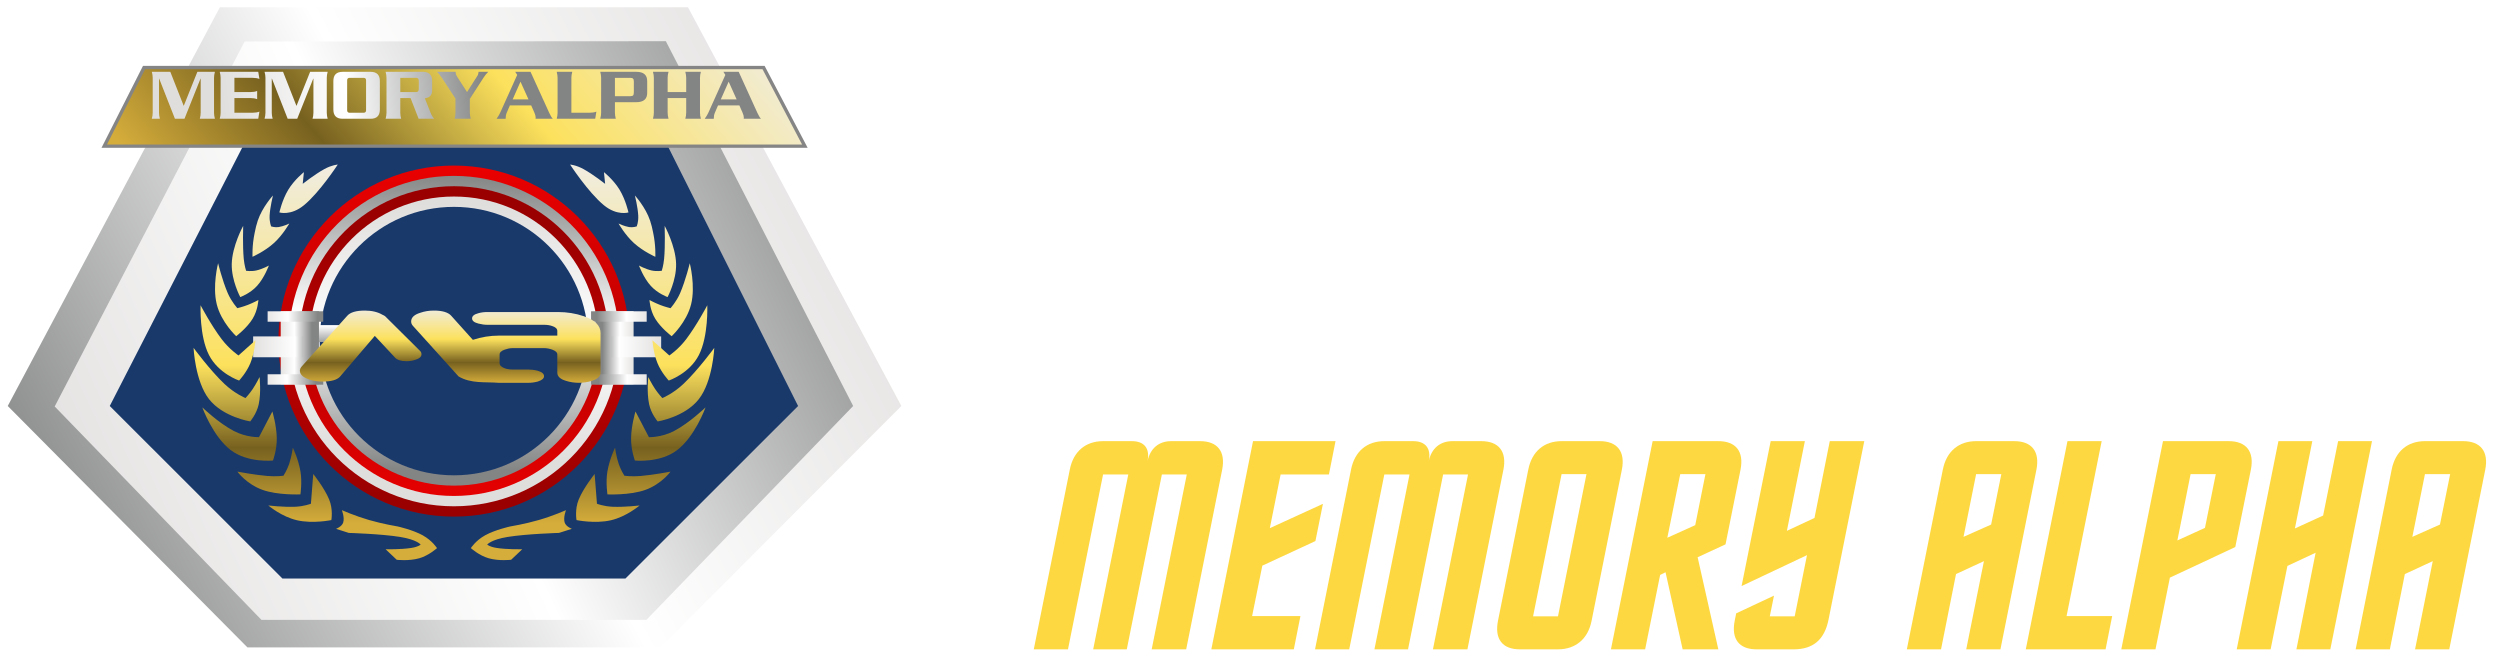 <?xml version="1.0" encoding="utf-8"?>
<svg xmlns="http://www.w3.org/2000/svg" xmlns:xlink="http://www.w3.org/1999/xlink" viewBox="0 0 750 195">
  <linearGradient id="linearGradient3301">
    <stop stop-color="#838484"/>
    <stop stop-color="#ffffff" offset="0.247"/>
    <stop stop-color="#e0dedd" offset="1"/>
  </linearGradient>
  <linearGradient id="linearGradient4161">
    <stop stop-color="#9b0000"/>
    <stop stop-color="#f30000" offset="1"/>
  </linearGradient>
  <linearGradient id="linearGradient4590">
    <stop stop-color="#efeeef"/>
    <stop stop-color="#fce15d" offset="0.582"/>
    <stop stop-color="#77611f" offset="0.8"/>
    <stop stop-color="#d5ad3b" offset="1"/>
  </linearGradient>
  <linearGradient id="linearGradient4540-Silver">
    <stop stop-color="#838484"/>
    <stop stop-color="#ffffff" offset="0.52"/>
    <stop stop-color="#e0dedd" offset="1"/>
  </linearGradient>
  <linearGradient id="linearGradient4508-Gold">
    <stop stop-color="#efeeef"/>
    <stop stop-color="#fce15d" offset="0.439"/>
    <stop stop-color="#77611f" offset="0.737"/>
    <stop stop-color="#d5ad3b" offset="1"/>
  </linearGradient>
  <filter id="filter3903" width="1.5" height="1.5" x="-0.25" y="-0.25" color-interpolation-filters="sRGB">
    <feGaussianBlur in="SourceAlpha" stdDeviation="1" result="blur"/>
    <feColorMatrix result="bluralpha" type="matrix" values="1 0 0 0 0 0 1 0 0 0 0 0 1 0 0 0 0 0 0.5 0"/>
    <feOffset in="bluralpha" dx="0" dy="2" result="offsetBlur"/>
    <feMerge>
      <feMergeNode in="offsetBlur"/>
      <feMergeNode in="SourceGraphic"/>
    </feMerge>
  </filter>
  <filter id="filter3931" width="1.5" height="1.5" x="-0.25" y="-0.25" color-interpolation-filters="sRGB">
    <feGaussianBlur in="SourceAlpha" stdDeviation="1" result="blur"/>
    <feColorMatrix result="bluralpha" type="matrix" values="1 0 0 0 0 0 1 0 0 0 0 0 1 0 0 0 0 0 0.5 0"/>
    <feOffset in="bluralpha" dx="0" dy="1" result="offsetBlur"/>
    <feMerge>
      <feMergeNode in="offsetBlur"/>
      <feMergeNode in="SourceGraphic"/>
    </feMerge>
  </filter>
  <linearGradient id="linearGradient4540-Silver-0">
    <stop stop-color="#838484"/>
    <stop stop-color="#ffffff" offset="0.52"/>
    <stop stop-color="#e0dedd" offset="1"/>
  </linearGradient>
  <linearGradient id="linearGradient4540-Silver-1">
    <stop stop-color="#838484"/>
    <stop stop-color="#ffffff" offset="0.52"/>
    <stop stop-color="#e0dedd" offset="1"/>
  </linearGradient>
  <linearGradient id="linearGradient4540-Silver-7">
    <stop stop-color="#838484"/>
    <stop stop-color="#ffffff" offset="0.52"/>
    <stop stop-color="#e0dedd" offset="1"/>
  </linearGradient>
  <linearGradient id="linearGradient4540-Silver-1-7">
    <stop stop-color="#838484"/>
    <stop stop-color="#ffffff" offset="0.52"/>
    <stop stop-color="#e0dedd" offset="1"/>
  </linearGradient>
  <linearGradient id="linearGradient4540-Silver-0-7">
    <stop stop-color="#838484"/>
    <stop stop-color="#ffffff" offset="0.52"/>
    <stop stop-color="#e0dedd" offset="1"/>
  </linearGradient>
  <linearGradient id="linearGradient3301-6">
    <stop stop-color="#838484"/>
    <stop stop-color="#ffffff" offset="0.247"/>
    <stop stop-color="#e0dedd" offset="1"/>
  </linearGradient>
  <filter id="filter3765" width="1.5" height="1.5" x="-0.25" y="-0.25" color-interpolation-filters="sRGB">
    <feGaussianBlur in="SourceAlpha" stdDeviation="1" result="blur"/>
    <feColorMatrix result="bluralpha" type="matrix" values="1 0 0 0 0 0 1 0 0 0 0 0 1 0 0 0 0 0 0.5 0"/>
    <feOffset in="bluralpha" dx="0" dy="1" result="offsetBlur"/>
    <feMerge>
      <feMergeNode in="offsetBlur"/>
      <feMergeNode in="SourceGraphic"/>
    </feMerge>
  </filter>
  <filter id="filter3779" width="1.5" height="1.5" x="-0.25" y="-0.25" color-interpolation-filters="sRGB">
    <feGaussianBlur in="SourceAlpha" stdDeviation="1" result="blur"/>
    <feColorMatrix result="bluralpha" type="matrix" values="1 0 0 0 0 0 1 0 0 0 0 0 1 0 0 0 0 0 0.5 0"/>
    <feOffset in="bluralpha" dx="0" dy="1" result="offsetBlur"/>
    <feMerge>
      <feMergeNode in="offsetBlur"/>
      <feMergeNode in="SourceGraphic"/>
    </feMerge>
  </filter>
  <filter id="filter3958" width="1.5" height="1.5" x="-0.25" y="-0.25" color-interpolation-filters="sRGB">
    <feGaussianBlur in="SourceAlpha" stdDeviation="1" result="blur"/>
    <feColorMatrix result="bluralpha" type="matrix" values="1 0 0 0 0 0 1 0 0 0 0 0 1 0 0 0 0 0 0.8 0"/>
    <feOffset in="bluralpha" dx="0" dy="1" result="offsetBlur"/>
    <feMerge>
      <feMergeNode in="offsetBlur"/>
      <feMergeNode in="SourceGraphic"/>
    </feMerge>
  </filter>
  <linearGradient xlink:href="#linearGradient4540-Silver" id="linearGradient3202" gradientUnits="userSpaceOnUse" x1="138" y1="118.362" x2="263" y2="52.362"/>
  <linearGradient xlink:href="#linearGradient4540-Silver" id="linearGradient3204" gradientUnits="userSpaceOnUse" x1="261" y1="58.362" x2="138" y2="115.362"/>
  <linearGradient xlink:href="#linearGradient4508-Gold" id="linearGradient3206" gradientUnits="userSpaceOnUse" x1="237.345" y1="24.433" x2="170.786" y2="80.059"/>
  <linearGradient xlink:href="#linearGradient4540-Silver" id="linearGradient3208" gradientUnits="userSpaceOnUse" x1="455.489" y1="45.36" x2="340.223" y2="58.105"/>
  <linearGradient xlink:href="#linearGradient4540-Silver" id="linearGradient3210" gradientUnits="userSpaceOnUse" x1="455.489" y1="45.36" x2="340.223" y2="58.105"/>
  <linearGradient xlink:href="#linearGradient4540-Silver" id="linearGradient3212" gradientUnits="userSpaceOnUse" x1="455.489" y1="45.36" x2="340.223" y2="58.105"/>
  <linearGradient xlink:href="#linearGradient4540-Silver" id="linearGradient3214" gradientUnits="userSpaceOnUse" x1="455.489" y1="45.36" x2="340.223" y2="58.105"/>
  <linearGradient xlink:href="#linearGradient4540-Silver" id="linearGradient3216" gradientUnits="userSpaceOnUse" x1="455.489" y1="45.36" x2="340.223" y2="58.105"/>
  <linearGradient xlink:href="#linearGradient4540-Silver" id="linearGradient3218" gradientUnits="userSpaceOnUse" x1="455.489" y1="45.36" x2="340.223" y2="58.105"/>
  <linearGradient xlink:href="#linearGradient4540-Silver" id="linearGradient3220" gradientUnits="userSpaceOnUse" x1="455.489" y1="45.36" x2="340.223" y2="58.105"/>
  <linearGradient xlink:href="#linearGradient4540-Silver" id="linearGradient3223" gradientUnits="userSpaceOnUse" x1="455.489" y1="45.36" x2="340.223" y2="58.105"/>
  <linearGradient xlink:href="#linearGradient4540-Silver" id="linearGradient3225" gradientUnits="userSpaceOnUse" x1="455.489" y1="45.36" x2="340.223" y2="58.105"/>
  <linearGradient xlink:href="#linearGradient4540-Silver" id="linearGradient3227" gradientUnits="userSpaceOnUse" x1="455.489" y1="45.36" x2="340.223" y2="58.105"/>
  <linearGradient xlink:href="#linearGradient4540-Silver" id="linearGradient3229" gradientUnits="userSpaceOnUse" x1="455.489" y1="45.36" x2="340.223" y2="58.105"/>
  <linearGradient xlink:href="#linearGradient4540-Silver" id="linearGradient3231" gradientUnits="userSpaceOnUse" x1="455.489" y1="45.36" x2="340.223" y2="58.105"/>
  <linearGradient xlink:href="#linearGradient4540-Silver" id="linearGradient3233" gradientUnits="userSpaceOnUse" x1="455.489" y1="45.36" x2="340.223" y2="58.105"/>
  <linearGradient xlink:href="#linearGradient4540-Silver" id="linearGradient3235" gradientUnits="userSpaceOnUse" x1="455.489" y1="45.36" x2="340.223" y2="58.105"/>
  <linearGradient xlink:href="#linearGradient4161" id="linearGradient3237" gradientUnits="userSpaceOnUse" x1="74.964" y1="80.857" x2="75.5" y2="27.286"/>
  <linearGradient xlink:href="#linearGradient4540-Silver" id="linearGradient3239" gradientUnits="userSpaceOnUse" x1="75.5" y1="34.071" x2="73.179" y2="75.143"/>
  <linearGradient xlink:href="#linearGradient4161" id="linearGradient3241" gradientUnits="userSpaceOnUse" x1="75.5" y1="43" x2="75.5" y2="88"/>
  <linearGradient xlink:href="#linearGradient4540-Silver" id="linearGradient3243" gradientUnits="userSpaceOnUse" x1="74.786" y1="77.286" x2="74.964" y2="38.536"/>
  <linearGradient xlink:href="#linearGradient4540-Silver" id="linearGradient3245" gradientUnits="userSpaceOnUse" gradientTransform="translate(129.699,29.876)" x1="-8.649" y1="56.621" x2="-8.649" y2="50.749"/>
  <linearGradient xlink:href="#linearGradient4540-Silver-1" id="linearGradient3247" gradientUnits="userSpaceOnUse" gradientTransform="translate(128.583,33.885)" x1="-8.649" y1="56.621" x2="-8.649" y2="50.749"/>
  <linearGradient xlink:href="#linearGradient4540-Silver" id="linearGradient3249" gradientUnits="userSpaceOnUse" gradientTransform="translate(32.516,6.129)" x1="85.151" y1="81.069" x2="80.227" y2="81.069"/>
  <linearGradient xlink:href="#linearGradient4540-Silver" id="linearGradient3251" gradientUnits="userSpaceOnUse" gradientTransform="translate(33.014,7.65)" x1="85.467" y1="74.503" x2="77.196" y2="74.44"/>
  <linearGradient xlink:href="#linearGradient4540-Silver-0" id="linearGradient3253" gradientUnits="userSpaceOnUse" gradientTransform="translate(33.014,16.8)" x1="85.214" y1="74.376" x2="77.196" y2="74.44"/>
  <linearGradient xlink:href="#linearGradient3301" id="linearGradient3255" gradientUnits="userSpaceOnUse" gradientTransform="matrix(1,0,0,1.297,-0.151,-23.711)" x1="117.539" y1="85.236" x2="108.764" y2="85.236"/>
  <linearGradient xlink:href="#linearGradient4540-Silver-7" id="linearGradient3257" gradientUnits="userSpaceOnUse" gradientTransform="translate(129.699,29.876)" x1="-8.649" y1="56.621" x2="-8.649" y2="50.749"/>
  <linearGradient xlink:href="#linearGradient4540-Silver-1-7" id="linearGradient3259" gradientUnits="userSpaceOnUse" gradientTransform="translate(128.583,33.885)" x1="-8.649" y1="56.621" x2="-8.649" y2="50.749"/>
  <linearGradient xlink:href="#linearGradient4540-Silver-7" id="linearGradient3261" gradientUnits="userSpaceOnUse" gradientTransform="translate(32.516,6.129)" x1="85.151" y1="81.069" x2="80.227" y2="81.069"/>
  <linearGradient xlink:href="#linearGradient4540-Silver-7" id="linearGradient3263" gradientUnits="userSpaceOnUse" gradientTransform="translate(33.014,7.65)" x1="85.467" y1="74.503" x2="77.196" y2="74.44"/>
  <linearGradient xlink:href="#linearGradient4540-Silver-0-7" id="linearGradient3265" gradientUnits="userSpaceOnUse" gradientTransform="translate(33.014,16.8)" x1="85.214" y1="74.376" x2="77.196" y2="74.44"/>
  <linearGradient xlink:href="#linearGradient3301-6" id="linearGradient3267" gradientUnits="userSpaceOnUse" gradientTransform="matrix(1,0,0,1.297,-0.151,-23.711)" x1="117.539" y1="85.236" x2="108.764" y2="85.236"/>
  <linearGradient xlink:href="#linearGradient4508-Gold" id="linearGradient3269" gradientUnits="userSpaceOnUse" gradientTransform="matrix(0.588,0,0,0.588,143.861,56.1)" x1="86.679" y1="42.413" x2="86.679" y2="59.429"/>
  <linearGradient xlink:href="#linearGradient4590" id="linearGradient3271" gradientUnits="userSpaceOnUse" gradientTransform="translate(-0.324,0)" x1="214" y1="57.362" x2="214" y2="112.362"/>
  <g transform="translate(-272.8,-933.8) matrix(2.065,0,0,2.065,-4.022,856.756)">
    <path d="M 166,38.362 135.179,96.291 170,131.362 l 60,0 35,-35.071 -31,-57.929 z" fill="url(#linearGradient3202)"/>
    <path d="M 142,96.362 169.595,43.339 230.789,43.296 258,96.291 l -30.035,31.071 -55.93,0 z" fill="url(#linearGradient3204)"/>
    <path d="m 150,96.291 25.088,25.071 49.825,0 L 250,96.291 226.68,49.785 173.767,49.928 z" fill="#19396b"/>
    <path d="m 149.214,57.362 5.786,-12 90,0 6,12 z" fill="url(#linearGradient3206)" transform="matrix(1,0,0,0.952,-0.016,2.032)" stroke="#858585" stroke-width="0.5" filter="url(#filter3903)"/>
    <g fill="url(#linearGradient3235)" transform="matrix(0.333,0,0,0.333,52.685,33.815)">
      <g fill="url(#linearGradient3220)">
        <path fill="url(#linearGradient3208)" d="m 338.111,62.308 -6.592,0 c 0.256,-0.939 0.384,-1.813 0.384,-2.624 l 0,-14.912 -0.064,0 -7.008,17.536 -4.16,0 -6.88,-17.536 -0.064,0 0,14.912 c -1e-5,0.811 0.128,1.685 0.384,2.624 l -3.52,0 c 0.256,-0.939 0.384,-1.813 0.384,-2.624 l 0,-15.232 c -10e-6,-0.811 -0.128,-1.685 -0.384,-2.624 l 8.064,0 5.856,14.88 5.952,-14.88 7.648,0 c -0.256,0.939 -0.384,1.813 -0.384,2.624 l 0,15.232 c -3e-5,0.811 0.128,1.685 0.384,2.624"/>
        <path fill="url(#linearGradient3210)" d="m 357.528,59.204 -0.512,3.104 -16.8,0 c 0.256,-0.939 0.384,-1.813 0.384,-2.624 l 0,-15.232 c -10e-6,-0.811 -0.128,-1.685 -0.384,-2.624 l 16.8,0 0.512,3.104 c -0.853,-0.32 -1.856,-0.48 -3.008,-0.48 l -7.904,0 0,6.208 7.072,0 c 1.109,1.2e-5 2.059,-0.16 2.848,-0.48 l 0,3.584 c -0.789,-0.32 -1.739,-0.48 -2.848,-0.48 l -7.072,0 0,6.4 7.904,0 c 1.152,3e-6 2.155,-0.16 3.008,-0.48"/>
        <path fill="url(#linearGradient3212)" d="m 387.298,62.308 -6.592,0 c 0.256,-0.939 0.384,-1.813 0.384,-2.624 l 0,-14.912 -0.064,0 -7.008,17.536 -4.16,0 -6.88,-17.536 -0.064,0 0,14.912 c -1e-5,0.811 0.128,1.685 0.384,2.624 l -3.52,0 c 0.256,-0.939 0.384,-1.813 0.384,-2.624 l 0,-15.232 c -10e-6,-0.811 -0.128,-1.685 -0.384,-2.624 l 8.064,0 5.856,14.88 5.952,-14.88 7.648,0 c -0.256,0.939 -0.384,1.813 -0.384,2.624 l 0,15.232 c -3e-5,0.811 0.128,1.685 0.384,2.624"/>
        <path fill="url(#linearGradient3214)" d="m 410.075,58.276 c -3e-5,2.688 -1.344,4.032 -4.032,4.032 l -12.224,0 c -2.688,0 -4.032,-1.344 -4.032,-4.032 l 0,-12.416 c -10e-6,-2.688 1.344,-4.032 4.032,-4.032 l 12.224,0 c 2.688,2.1e-5 4.032,1.344 4.032,4.032 l 0,12.416 m -6.016,0.32 0,-13.056 c -2e-5,-0.725 -0.363,-1.088 -1.088,-1.088 l -6.08,0 c -0.725,1.8e-5 -1.088,0.363 -1.088,1.088 l 0,13.056 c -1e-5,0.725 0.363,1.088 1.088,1.088 l 6.08,0 c 0.725,3e-6 1.088,-0.363 1.088,-1.088"/>
        <path fill="url(#linearGradient3216)" d="m 433.807,62.308 -6.816,0 -3.52,-9.024 -4.48,0 0,6.4 c -1e-5,0.811 0.128,1.685 0.384,2.624 l -6.784,0 c 0.256,-0.939 0.384,-1.813 0.384,-2.624 l 0,-15.232 c -10e-6,-0.811 -0.128,-1.685 -0.384,-2.624 l 16.32,0 c 1.301,2.1e-5 2.304,0.352 3.008,1.056 0.64,0.661 0.96,1.579 0.96,2.752 l 0,4.352 c -2e-5,1.984 -1.056,3.115 -3.168,3.392 l 2.496,6.304 c 0.448,1.131 0.981,2.005 1.6,2.624 m -6.752,-13.024 0,-3.52 c -2e-5,-0.875 -0.373,-1.312 -1.12,-1.312 l -6.944,0 0,6.208 6.944,0 c 0.747,1.2e-5 1.12,-0.459 1.12,-1.376"/>
        <path fill="url(#linearGradient3218)" d="m 457.355,41.828 c -0.747,0.725 -1.451,1.6 -2.112,2.624 l -5.92,9.184 0,6.048 c -2e-5,0.811 0.128,1.685 0.384,2.624 l -7.04,0 c 0.256,-0.939 0.384,-1.813 0.384,-2.624 l 0,-6.176 -5.92,-9.056 c -0.661,-1.003 -1.376,-1.877 -2.144,-2.624 l 8.128,0 c -10e-6,0.747 0.235,1.483 0.704,2.208 l 4.288,6.624 4.512,-7.072 c 0.32,-0.491 0.491,-1.077 0.512,-1.76 l 4.224,0"/>
      </g>
      <g fill="url(#linearGradient3233)">
        <path fill="url(#linearGradient3223)" d="m 485.541,62.308 -7.552,0 c 0.043,-0.128 0.064,-0.299 0.064,-0.512 -2e-5,-0.576 -0.181,-1.28 -0.544,-2.112 l -1.408,-3.2 -9.312,0 -1.376,3.2 c -0.32,0.747 -0.48,1.621 -0.48,2.624 l -3.936,0 c 0.725,-1.024 1.248,-1.899 1.568,-2.624 l 7.424,-16.512 -0.864,-1.344 6.688,0 8.128,17.856 c 0.619,1.344 1.152,2.219 1.6,2.624 m -10.624,-8.448 -3.488,-7.744 -3.424,7.744 6.912,0"/>
        <path fill="url(#linearGradient3225)" d="m 504.538,59.204 -0.512,3.104 -16.8,0 c 0.256,-0.939 0.384,-1.813 0.384,-2.624 l 0,-15.232 c 0,-0.811 -0.128,-1.685 -0.384,-2.624 l 6.784,0 c -0.256,0.939 -0.384,1.813 -0.384,2.624 l 0,15.232 7.904,0 c 1.152,3e-6 2.155,-0.16 3.008,-0.48"/>
        <path fill="url(#linearGradient3227)" d="m 526.706,51.012 c -2e-5,2.709 -1.579,4.064 -4.736,4.064 l -9.344,0 0,4.608 c -10e-6,0.811 0.128,1.685 0.384,2.624 l -6.784,0 c 0.256,-0.939 0.384,-1.813 0.384,-2.624 l 0,-15.232 c 0,-0.811 -0.128,-1.685 -0.384,-2.624 l 15.744,0 c 3.157,2.1e-5 4.736,1.355 4.736,4.064 l 0,5.12 m -5.824,-0.256 0,-4.608 c -2e-5,-0.64 -0.107,-1.077 -0.32,-1.312 -0.213,-0.256 -0.608,-0.384 -1.184,-0.384 l -6.752,0 0,8 6.752,0 c 0.576,1e-5 0.971,-0.117 1.184,-0.352 0.213,-0.256 0.32,-0.704 0.32,-1.344"/>
        <path fill="url(#linearGradient3229)" d="m 550.122,62.308 -6.784,0 c 0.256,-0.939 0.384,-1.813 0.384,-2.624 l 0,-6.4 -8.096,0 0,6.4 c -10e-6,0.811 0.128,1.685 0.384,2.624 l -6.784,0 c 0.256,-0.939 0.384,-1.813 0.384,-2.624 l 0,-15.232 c 0,-0.811 -0.128,-1.685 -0.384,-2.624 l 6.784,0 c -0.256,0.939 -0.384,1.813 -0.384,2.624 l 0,6.208 8.096,0 0,-6.208 c -2e-5,-0.811 -0.128,-1.685 -0.384,-2.624 l 6.784,0 c -0.256,0.939 -0.384,1.813 -0.384,2.624 l 0,15.232 c -2e-5,0.811 0.128,1.685 0.384,2.624"/>
        <path fill="url(#linearGradient3231)" d="m 576.354,62.308 -7.552,0 c 0.043,-0.128 0.064,-0.299 0.064,-0.512 -2e-5,-0.576 -0.181,-1.28 -0.544,-2.112 l -1.408,-3.2 -9.312,0 -1.376,3.2 c -0.32,0.747 -0.48,1.621 -0.48,2.624 l -3.936,0 c 0.725,-1.024 1.248,-1.899 1.568,-2.624 l 7.424,-16.512 -0.864,-1.344 6.688,0 8.128,17.856 c 0.619,1.344 1.152,2.219 1.6,2.624 m -10.624,-8.448 -3.488,-7.744 -3.424,7.744 6.912,0"/>
      </g>
    </g>
    <path transform="translate(124.5,28.362)" d="M 101,58.5 C 101,72.583 89.583,84 75.5,84 61.417,84 50,72.583 50,58.5 50,44.417 61.417,33 75.5,33 c 14.03,0 25.425,11.334 25.5,25.364" fill="url(#linearGradient3237)"/>
    <path transform="translate(124.5,28.362)" d="m 99.5,58.5 c 0,13.255 -10.745,24 -24,24 -13.255,0 -24,-10.745 -24,-24 0,-13.255 10.745,-24 24,-24 13.205,0 23.929,10.667 24,23.872" fill="url(#linearGradient3239)"/>
    <path transform="translate(124.5,28.362)" d="M 98,58.5 C 98,70.926 87.926,81 75.5,81 63.074,81 53,70.926 53,58.5 53,46.074 63.074,36 75.5,36 87.879,36 97.933,46 98,58.38" fill="url(#linearGradient3241)"/>
    <path transform="translate(124.5,28.362)" d="m 96.5,58.5 c 0,11.598 -9.402,21 -21,21 -11.598,0 -21,-9.402 -21,-21 0,-11.598 9.402,-21 21,-21 11.554,0 20.938,9.334 21,20.888" fill="url(#linearGradient3243)"/>
    <path transform="translate(124.5,28.362)" d="M 95,58.5 C 95,69.27 86.27,78 75.5,78 64.73,78 56,69.27 56,58.5 56,47.73 64.73,39 75.5,39 c 10.729,0 19.442,8.667 19.5,19.396" fill="#19396b"/>
    <g transform="translate(61.712,0.201)" filter="url(#filter3779)">
      <rect y="83.34" x="116.631" height="2.462" width="5.682" fill="url(#linearGradient3245)"/>
      <rect y="87.349" x="115.514" height="2.462" width="5.682" fill="url(#linearGradient3247)"/>
      <rect y="81.326" x="113.122" height="10.607" width="5.556" fill="url(#linearGradient3249)"/>
      <rect y="81.332" x="111.221" height="1.515" width="8.081" fill="url(#linearGradient3251)"/>
      <rect y="90.482" x="111.221" height="1.515" width="8.081" fill="url(#linearGradient3253)"/>
      <rect y="84.981" x="109.118" height="3.03" width="7.26" fill="url(#linearGradient3255)"/>
    </g>
    <g filter="url(#filter3765)" transform="matrix(-1,0,0,1,339.225,0.201)">
      <rect y="83.34" x="116.631" height="2.462" width="5.682" fill="url(#linearGradient3257)"/>
      <rect y="87.349" x="115.514" height="2.462" width="5.682" fill="url(#linearGradient3259)"/>
      <rect y="81.326" x="113.122" height="10.607" width="5.556" fill="url(#linearGradient3261)"/>
      <rect y="81.332" x="111.221" height="1.515" width="8.081" fill="url(#linearGradient3263)"/>
      <rect y="90.482" x="111.221" height="1.515" width="8.081" fill="url(#linearGradient3265)"/>
      <rect y="84.981" x="109.118" height="3.03" width="7.26" fill="url(#linearGradient3267)"/>
    </g>
    <path fill="url(#linearGradient3269)" filter="url(#filter3958)" d="m 188.914,81.806 c -1.081,9e-6 -1.827,0.217 -2.219,0.656 l -5.781,6.438 c -0.172,0.188 -0.25,0.374 -0.25,0.562 0,0.517 0.481,0.921 1.438,1.188 0.454,0.125 0.92,0.188 1.438,0.188 1.113,0 1.874,-0.217 2.25,-0.656 l 4.406,-5.156 2.562,2.75 c 0.282,0.313 0.763,0.469 1.469,0.469 0.392,2e-6 0.78,-0.062 1.156,-0.188 0.501,-0.157 0.75,-0.374 0.75,-0.688 -2e-5,-0.157 -0.047,-0.297 -0.156,-0.406 l -4.469,-4.438 c -0.094,-0.078 -0.203,-0.125 -0.344,-0.188 -0.58,-0.345 -1.325,-0.531 -2.25,-0.531 z m 8.781,0 c -0.611,9e-6 -1.17,0.093 -1.719,0.281 -0.768,0.235 -1.156,0.608 -1.156,1.094 -1e-5,0.204 0.062,0.39 0.219,0.562 l 5.812,6.438 c 1.583,0.941 3.37,0.673 5.125,0.812 l 3.719,0 c 0.392,10e-7 0.811,-0.047 1.219,-0.156 0.549,-0.172 0.812,-0.405 0.812,-0.688 -1e-5,-0.298 -0.264,-0.531 -0.812,-0.688 -0.407,-0.11 -0.827,-0.156 -1.219,-0.156 l -2,0 c -0.345,2e-6 -0.655,-0.047 -0.969,-0.156 -0.439,-0.157 -0.656,-0.39 -0.656,-0.656 l 0,-1.094 c -1e-5,-0.266 0.217,-0.468 0.656,-0.625 0.313,-0.11 0.624,-0.187 0.969,-0.188 l 4.062,0 c 0.345,5e-6 0.687,0.078 1,0.188 0.439,0.157 0.656,0.359 0.656,0.625 l 0,2.312 c -1e-5,0.454 0.357,0.812 1.094,1.031 0.533,0.172 1.092,0.25 1.656,0.25 0.564,10e-7 1.123,-0.078 1.656,-0.25 0.737,-0.235 1.094,-0.592 1.094,-1.031 l 0,-5.062 c -2e-5,-0.925 -0.699,-1.639 -2.125,-2.125 -1.05,-0.36 -2.153,-0.531 -3.281,-0.531 l -9,0 c -0.407,9e-6 -0.796,0.047 -1.156,0.156 -0.533,0.141 -0.781,0.358 -0.781,0.656 0,0.298 0.264,0.515 0.812,0.656 0.376,0.094 0.749,0.156 1.156,0.156 l 7.219,0 c 0.345,7e-6 0.687,0.047 1,0.156 0.439,0.141 0.656,0.343 0.656,0.625 l 0,0.594 -7.438,0 c -1.128,6e-6 -2.231,0.186 -3.281,0.531 -0.01,0.004 -0.021,-0.004 -0.031,0 l -2.75,-3.062 c -0.392,-0.439 -1.137,-0.656 -2.219,-0.656 z" transform="matrix(1.142,0,0,1.142,-28.698,-12.135)"/>
    <path d="m 178.203,66.133 c 2.299,-1.885 4.92,-5.916 4.92,-5.916 0,0 -0.84,0.046 -1.96,0.662 -1.394,0.767 -3.129,2.136 -3.129,2.136 l 0.17,-1.696 c 0,0 -1.381,1.094 -2.263,2.542 -0.899,1.478 -1.299,3.31 -1.299,3.31 0,0 1.656,0.523 3.56,-1.038 z m -4.36,5.493 c 1.305,-1.181 2.241,-2.844 2.241,-2.844 0,0 -0.797,0.397 -1.539,0.516 -0.539,0.087 -1.09,-0.092 -1.09,-0.092 0,0 -0.286,-0.597 -0.229,-1.615 0.069,-1.212 0.483,-2.88 0.483,-2.88 0,0 -1.545,1.667 -2.213,3.672 -0.188,0.563 -0.328,1.148 -0.435,1.715 -0.409,1.907 -0.32,3.517 -0.32,3.517 0,0 1.736,-0.755 3.102,-1.99 z m -2.442,6.214 c 1.059,-1.167 1.715,-2.951 1.715,-2.951 0,0 -0.897,0.5 -1.819,0.713 -0.702,0.162 -1.489,0.05 -1.489,0.05 0,0 -0.246,-0.726 -0.345,-1.764 -0.175,-1.851 -0.08,-4.766 -0.08,-4.766 0,0 -1.595,2.9 -1.661,5.52 -0.061,2.418 1.237,4.827 1.237,4.827 0,0 1.422,-0.507 2.44,-1.628 z m -3.034,7.311 c 0,0 1.551,-1.17 2.389,-2.536 0.772,-1.259 0.834,-2.722 0.834,-2.722 0,0 -0.748,0.409 -1.544,0.718 -0.728,0.283 -1.509,0.469 -1.509,0.469 0,0 -0.866,-0.945 -1.398,-2.187 -0.808,-1.885 -1.401,-4.343 -1.401,-4.343 0,0 -0.858,3.291 -0.195,5.964 0.651,2.627 2.824,4.637 2.824,4.637 z m 0.424,6.445 c 0,0 1.07,-1.128 1.646,-2.549 0.61,-1.503 0.728,-3.303 0.728,-3.303 l -2.459,2.205 c 0,0 -1.321,-0.875 -2.456,-2.377 -1.554,-2.056 -3.056,-4.916 -3.056,-4.916 0,0 -0.189,4.476 1.221,7.233 1.388,2.713 4.376,3.708 4.376,3.708 z m 1.611,5.937 c 0,0 0.944,-1.094 1.241,-2.502 0.373,-1.772 0.116,-3.944 0.116,-3.944 0,0 -0.43,0.9 -0.979,1.722 -0.462,0.693 -1.057,1.331 -1.057,1.331 0,0 -1.542,-0.621 -3.048,-2.041 -2.119,-1.999 -4.5,-5.252 -4.5,-5.252 0,0 0.22,4.853 2.237,7.438 2.053,2.63 5.989,3.248 5.989,3.248 z m 3.308,5.682 c 0,0 0.575,-1.53 0.554,-3.222 -0.022,-1.862 -0.639,-3.902 -0.639,-3.902 l -1.951,3.732 c 0,0 -1.832,0.059 -3.662,-0.904 -2.241,-1.178 -4.564,-3.422 -4.564,-3.422 0,0 1.52,4.241 4.154,6.222 2.493,1.875 6.108,1.495 6.108,1.495 z m 3.986,4.919 c 0,0 0.27,-1.725 0.015,-3.296 -0.293,-1.805 -1.117,-3.489 -1.117,-3.489 0,0 -0.156,1.232 -0.526,2.341 -0.302,0.906 -0.831,1.73 -0.831,1.73 0,0 -1.046,0.155 -2.378,0.036 -1.911,-0.169 -4.322,-0.63 -4.322,-0.63 0,0 1.302,1.801 3.647,2.648 2.232,0.806 5.512,0.659 5.512,0.659 z m 1.866,-2.968 -0.339,4.325 c 0,0 -0.983,0.387 -2.293,0.44 -1.727,0.071 -3.898,-0.186 -3.898,-0.186 0,0 1.899,1.621 4.163,2.145 2.315,0.536 4.996,-0.024 4.996,-0.024 0,0 0.286,-1.529 -0.318,-2.992 -0.703,-1.7 -2.311,-3.708 -2.311,-3.708 z m 15.903,8.91 c -1.449,-0.8 -3.606,-1.277 -3.606,-1.277 0,0 -2.173,-0.354 -4.234,-0.956 -2.009,-0.586 -3.908,-1.419 -3.908,-1.419 0,0 0.426,1.061 0.197,1.795 -0.191,0.612 -1.045,0.919 -1.045,0.919 l 1.866,0.594 c 0,0 4.71,0.137 7.465,0.585 2.443,0.397 2.967,1.111 2.967,1.111 0,0 -0.298,0.314 -1.348,0.483 -1.498,0.242 -3.741,0.196 -3.741,0.196 l 1.611,1.527 c 0,0 1.766,0.216 3.291,-0.226 1.395,-0.404 2.561,-1.47 2.561,-1.47 0,0 -0.685,-1.092 -2.076,-1.86 z m 26.333,-47.942 c 1.904,1.561 3.56,1.038 3.56,1.038 0,0 -0.4,-1.832 -1.299,-3.31 -0.881,-1.448 -2.263,-2.542 -2.263,-2.542 l 0.169,1.696 c 0,0 -1.735,-1.37 -3.129,-2.136 -1.12,-0.616 -1.959,-0.662 -1.959,-0.662 0,0 2.622,4.031 4.921,5.916 z m 4.36,5.493 c 1.365,1.235 3.102,1.99 3.102,1.99 0,0 0.089,-1.608 -0.319,-3.514 -0.106,-0.568 -0.247,-1.155 -0.435,-1.719 -0.669,-2.005 -2.213,-3.672 -2.213,-3.672 0,0 0.414,1.668 0.483,2.88 0.058,1.018 -0.229,1.615 -0.229,1.615 0,0 -0.551,0.179 -1.09,0.092 -0.742,-0.12 -1.539,-0.516 -1.539,-0.516 0,0 0.936,1.663 2.241,2.844 z m 0.727,3.263 c 0,0 0.656,1.784 1.715,2.951 1.018,1.122 2.44,1.628 2.44,1.628 0,0 1.298,-2.409 1.237,-4.827 -0.066,-2.62 -1.661,-5.52 -1.661,-5.52 0,0 0.096,2.915 -0.079,4.766 -0.098,1.039 -0.345,1.764 -0.345,1.764 0,0 -0.787,0.112 -1.489,-0.05 -0.921,-0.213 -1.818,-0.713 -1.818,-0.713 z m 3.07,5.722 c -0.796,-0.309 -1.544,-0.718 -1.544,-0.718 0,0 0.063,1.464 0.834,2.722 0.837,1.366 2.388,2.536 2.388,2.536 0,0 2.172,-2.01 2.824,-4.637 0.663,-2.673 -0.194,-5.964 -0.194,-5.964 0,0 -0.593,2.458 -1.401,4.343 -0.532,1.242 -1.398,2.188 -1.398,2.188 0,0 -0.781,-0.186 -1.509,-0.469 z m 1.34,7.339 -2.459,-2.205 c 0,0 0.118,1.801 0.728,3.303 0.576,1.421 1.646,2.549 1.646,2.549 0,0 2.988,-0.995 4.376,-3.707 1.41,-2.757 1.221,-7.233 1.221,-7.233 0,0 -1.502,2.86 -3.056,4.916 -1.135,1.501 -2.456,2.377 -2.456,2.377 z m 2.03,4.15 c -1.506,1.42 -3.048,2.041 -3.048,2.041 0,0 -0.595,-0.638 -1.057,-1.331 -0.548,-0.822 -0.979,-1.722 -0.979,-1.722 0,0 -0.257,2.171 0.116,3.944 0.297,1.408 1.241,2.502 1.241,2.502 0,0 3.936,-0.618 5.989,-3.248 2.018,-2.585 2.237,-7.438 2.237,-7.438 0,0 -2.381,3.254 -4.5,5.252 z m -4.998,7.723 -1.951,-3.732 c 0,0 -0.617,2.04 -0.639,3.902 -0.02,1.692 0.554,3.222 0.554,3.222 0,0 3.614,0.38 6.108,-1.495 2.634,-1.981 4.154,-6.222 4.154,-6.222 0,0 -2.323,2.243 -4.564,3.422 -1.83,0.962 -3.662,0.904 -3.662,0.904 z m -3.562,5.597 c 0,0 -0.529,-0.824 -0.831,-1.73 -0.37,-1.108 -0.526,-2.341 -0.526,-2.341 0,0 -0.824,1.684 -1.117,3.489 -0.256,1.572 0.015,3.296 0.015,3.296 0,0 3.281,0.147 5.513,-0.659 2.345,-0.847 3.647,-2.648 3.647,-2.648 0,0 -2.411,0.461 -4.322,0.63 -1.332,0.118 -2.378,-0.036 -2.378,-0.036 z m -1.693,4.511 c -1.31,-0.054 -2.293,-0.44 -2.293,-0.44 l -0.339,-4.325 c 0,0 -1.608,2.008 -2.311,3.708 -0.604,1.462 -0.318,2.992 -0.318,2.992 0,0 2.681,0.561 4.996,0.024 2.264,-0.524 4.164,-2.145 4.164,-2.145 0,0 -2.171,0.257 -3.898,0.186 z m -6.984,2.287 c -0.229,-0.734 0.197,-1.795 0.197,-1.795 0,0 -1.899,0.833 -3.908,1.419 -2.061,0.601 -4.234,0.956 -4.234,0.956 0,0 -2.157,0.477 -3.606,1.277 -1.391,0.768 -2.077,1.86 -2.077,1.86 0,0 1.166,1.066 2.561,1.47 1.525,0.442 3.291,0.226 3.291,0.226 l 1.611,-1.527 c 0,0 -2.243,0.046 -3.741,-0.196 -1.049,-0.169 -1.347,-0.483 -1.347,-0.483 0,0 0.524,-0.714 2.967,-1.111 2.754,-0.448 7.464,-0.585 7.464,-0.585 l 1.866,-0.594 c 2.1e-4,-3.2e-4 -0.854,-0.307 -1.045,-0.919 z" fill="url(#linearGradient3271)" filter="url(#filter3931)"/>
  </g>
  <g transform="translate(0,-857.362)" fill="#fed841">
    <path d="m 338.036,1052.164 10.53,-52.47 7.47,0 -10.53,52.47 10.35,0 10.8,-53.91 c 1.08,-5.49 -1.44,-8.55 -6.66,-8.55 l -8.64,0 c -3.69,0 -6.3,2.16 -7.11,6.03 0.81,-3.87 -0.99,-6.03 -4.68,-6.03 l -8.64,0 c -5.22,0 -8.91,3.06 -9.99,8.55 l -10.8,53.91 10.26,0 10.53,-52.47 7.56,0 -10.53,52.47 10.08,0"/>
    <path d="m 388.148,1052.164 1.98,-9.99 -14.49,0 3.06,-15.12 15.93,-7.38 2.25,-11.16 -15.93,7.29 3.24,-16.11 14.49,0 1.98,-9.99 -24.75,0 -12.51,62.46 24.75,0"/>
    <path d="m 422.411,1052.164 10.53,-52.47 7.47,0 -10.53,52.47 10.35,0 10.8,-53.91 c 1.08,-5.49 -1.44,-8.55 -6.66,-8.55 l -8.64,0 c -3.69,0 -6.3,2.16 -7.11,6.03 0.81,-3.87 -0.99,-6.03 -4.68,-6.03 l -8.64,0 c -5.22,0 -8.91,3.06 -9.99,8.55 l -10.8,53.91 10.26,0 10.53,-52.47 7.56,0 -10.53,52.47 10.08,0"/>
    <path d="m 475.943,999.604 -8.55,42.66 -7.47,0 8.55,-42.66 7.47,0 m -17.46,-1.35 -9.09,45.36 c -1.08,5.49 1.35,8.55 6.57,8.55 l 11.43,0 c 5.22,0 9,-3.06 10.08,-8.55 l 9.09,-45.36 c 1.08,-5.49 -1.44,-8.55 -6.66,-8.55 l -11.43,0 c -5.22,0 -8.91,3.06 -9.99,8.55"/>
    <path d="m 508.57,1014.904 -8.37,3.78 3.87,-19.08 7.56,0 -3.06,15.3 m 9.09,5.76 4.5,-22.41 c 1.08,-5.49 -1.44,-8.55 -6.66,-8.55 l -19.71,0 -12.51,62.46 10.26,0 4.5,-22.32 1.62,-0.81 5.13,23.13 10.71,0 -6.21,-27.63 8.37,-3.87"/>
    <path d="m 531.208,989.704 -8.73,43.47 19.62,-9.27 -3.69,18.36 -7.47,0 1.26,-6.21 -11.34,5.31 -0.45,2.25 c -1.08,5.49 1.35,8.55 6.57,8.55 l 11.16,0 c 5.85,0 9.27,-2.97 10.44,-9 l 10.71,-53.46 -10.35,0 -4.59,23.04 -8.28,3.87 5.4,-26.91 -10.26,0"/>
    <path d="m 600.13,1052.164 10.8,-53.91 c 1.08,-5.49 -1.44,-8.55 -6.66,-8.55 l -11.43,0 c -5.22,0 -8.91,3.06 -9.99,8.55 l -10.8,53.91 10.26,0 4.5,-22.59 8.37,-3.87 -5.31,26.46 10.26,0 m -2.79,-37.44 -8.28,3.69 3.78,-18.81 7.56,0 -3.06,15.12"/>
    <path d="m 633.654,1042.174 -13.68,0 10.53,-52.47 -10.26,0 -12.51,62.46 23.94,0 1.98,-9.99"/>
    <path d="m 670.586,1021.474 4.68,-23.22 c 1.08,-5.49 -1.44,-8.55 -6.66,-8.55 l -19.71,0 -12.51,62.46 10.26,0 4.32,-21.51 19.62,-9.18 m -9.09,-5.76 -8.28,3.78 3.96,-19.89 7.56,0 -3.24,16.11"/>
    <path d="m 711.605,989.704 -10.17,0 -4.5,22.32 -8.46,3.87 5.22,-26.19 -10.17,0 -12.51,62.46 10.17,0 5.04,-25.02 8.46,-3.96 -5.76,28.98 10.17,0 12.51,-62.46"/>
    <path d="m 734.778,1052.164 10.8,-53.91 c 1.08,-5.49 -1.44,-8.55 -6.66,-8.55 l -11.43,0 c -5.22,0 -8.91,3.06 -9.99,8.55 l -10.8,53.91 10.26,0 4.5,-22.59 8.37,-3.87 -5.31,26.46 10.26,0 m -2.79,-37.44 -8.28,3.69 3.78,-18.81 7.56,0 -3.06,15.12"/>
  </g>
</svg>